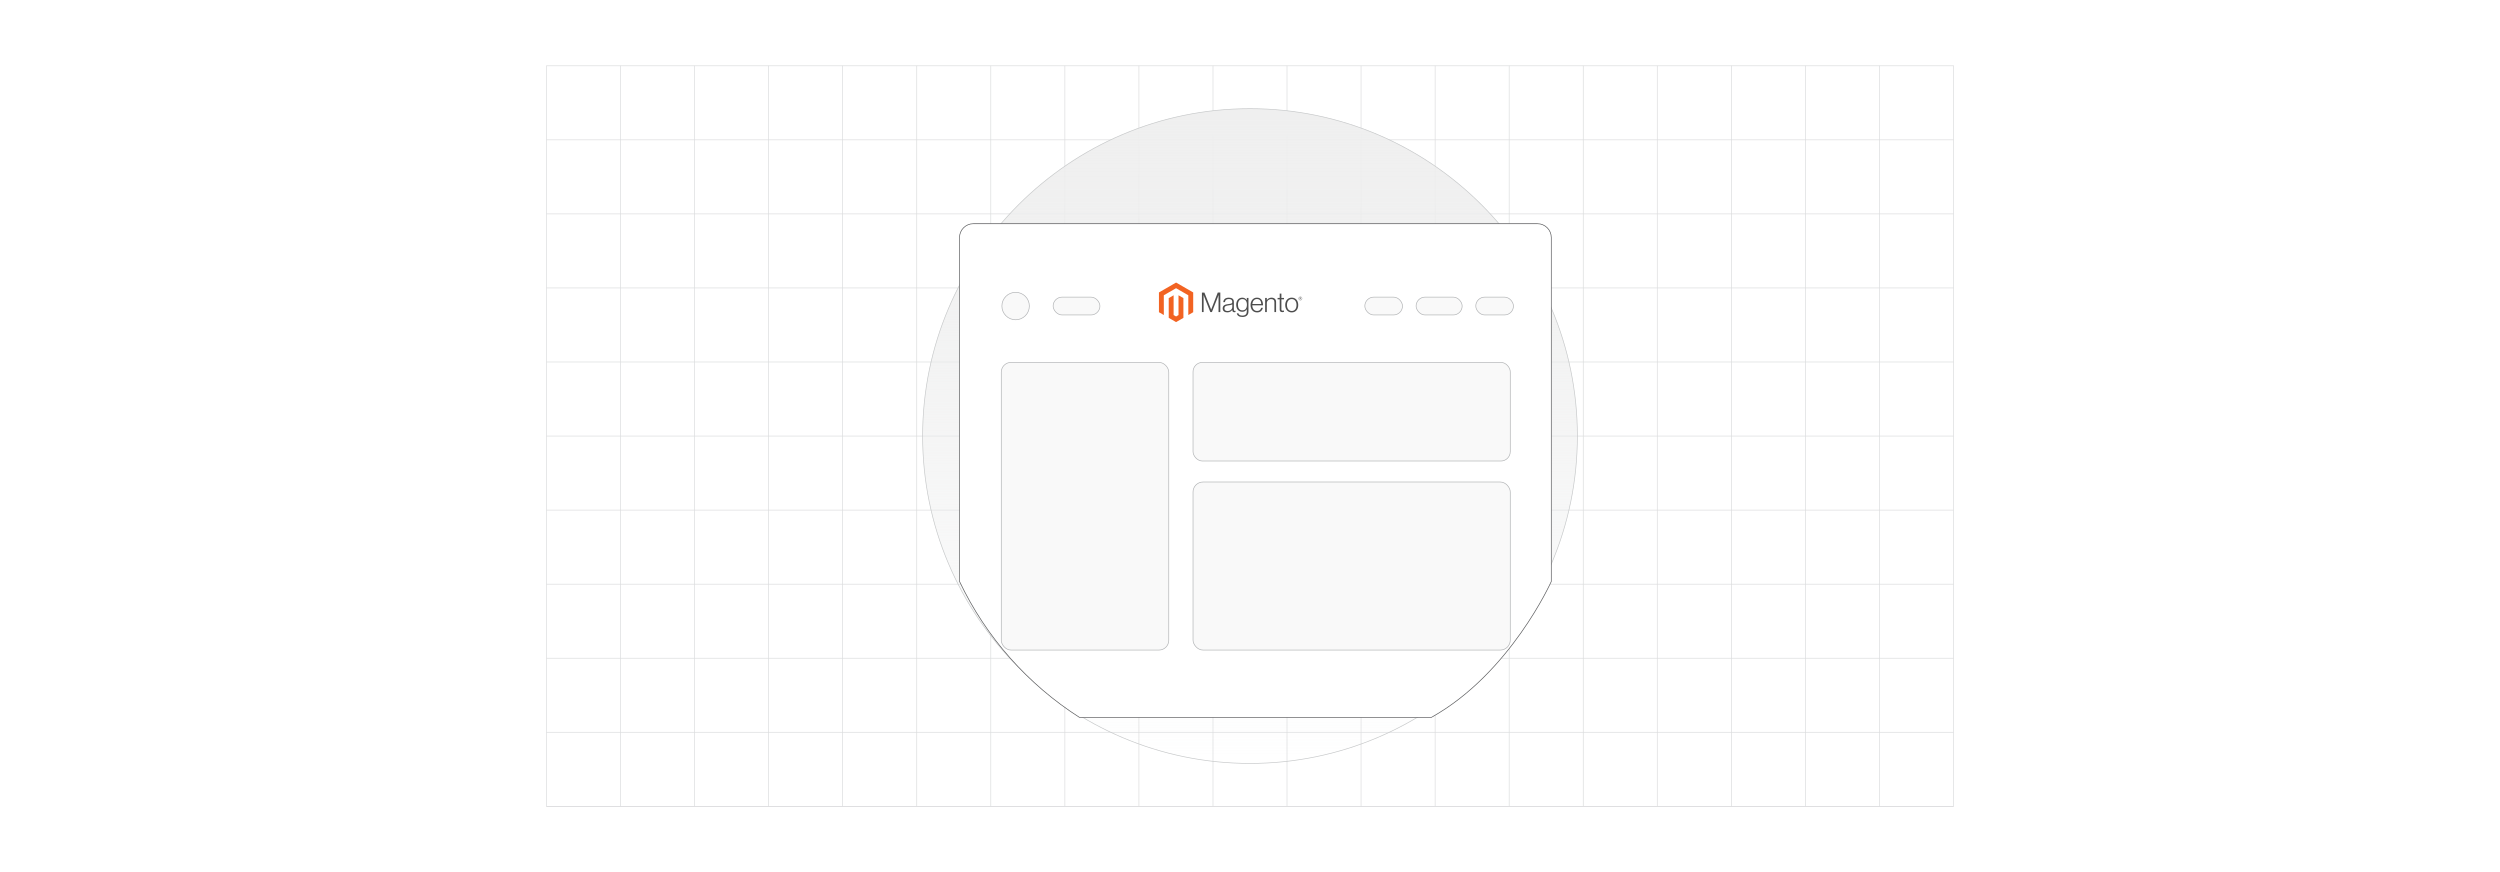 <?xml version="1.0" encoding="UTF-8"?><svg id="Layer_1" xmlns="http://www.w3.org/2000/svg" xmlns:xlink="http://www.w3.org/1999/xlink" viewBox="0 0 860 300"><defs><linearGradient id="linear-gradient" x1="430" y1="262.619" x2="430" y2="37.381" gradientUnits="userSpaceOnUse"><stop offset=".001" stop-color="#e6e7e7" stop-opacity="0"/><stop offset="1" stop-color="#efefef"/></linearGradient><filter id="drop-shadow-1" filterUnits="userSpaceOnUse"><feOffset dx="1.859" dy="1.859"/><feGaussianBlur result="blur" stdDeviation="2.788"/><feFlood flood-color="#333" flood-opacity=".07"/><feComposite in2="blur" operator="in"/><feComposite in="SourceGraphic"/></filter></defs><rect width="860" height="300" rx="5" ry="5" fill="#fff" stroke-width="0"/><rect x="187.984" y="22.632" width="484.032" height="254.747" fill="none" stroke="#dbdcdd" stroke-miterlimit="10" stroke-width=".235"/><polyline points="672.016 277.379 646.543 277.379 646.533 277.379 621.06 277.379 595.587 277.379 570.115 277.379 570.104 277.379 544.643 277.379 519.17 277.379 519.159 277.379 493.687 277.379 468.214 277.379 468.203 277.379 442.731 277.379 417.269 277.379 391.786 277.379 366.313 277.379 340.841 277.379 340.83 277.379 315.358 277.379 289.885 277.379 289.874 277.379 264.412 277.379 238.94 277.379 238.929 277.379 213.457 277.379 187.984 277.379" fill="none" stroke="#dbdcdd" stroke-miterlimit="10" stroke-width=".235"/><polyline points="187.984 251.906 213.457 251.906 238.929 251.906 238.94 251.906 264.412 251.906 289.874 251.906 289.885 251.906 315.358 251.906 340.83 251.906 340.841 251.906 366.313 251.906 391.786 251.906 417.269 251.906 442.731 251.906 468.203 251.906 468.214 251.906 493.687 251.906 519.159 251.906 519.17 251.906 544.643 251.906 570.104 251.906 570.115 251.906 595.587 251.906 621.06 251.906 646.533 251.906 646.543 251.906 672.016 251.906" fill="none" stroke="#dbdcdd" stroke-miterlimit="10" stroke-width=".235"/><polyline points="187.984 226.434 213.457 226.434 238.929 226.434 238.94 226.434 264.412 226.434 289.874 226.434 289.885 226.434 315.358 226.434 340.83 226.434 340.841 226.434 366.313 226.434 391.786 226.434 417.269 226.434 442.731 226.434 468.203 226.434 468.214 226.434 493.687 226.434 519.159 226.434 519.17 226.434 544.643 226.434 570.104 226.434 570.115 226.434 595.587 226.434 621.06 226.434 646.533 226.434 646.543 226.434 672.016 226.434" fill="none" stroke="#dbdcdd" stroke-miterlimit="10" stroke-width=".235"/><polyline points="187.984 200.961 213.457 200.961 238.929 200.961 238.94 200.961 264.412 200.961 289.874 200.961 289.885 200.961 315.358 200.961 340.83 200.961 340.841 200.961 366.313 200.961 391.786 200.961 417.269 200.961 442.731 200.961 468.203 200.961 468.214 200.961 493.687 200.961 519.159 200.961 519.17 200.961 544.643 200.961 570.104 200.961 570.115 200.961 595.587 200.961 621.06 200.961 646.533 200.961 646.543 200.961 672.016 200.961" fill="none" stroke="#dbdcdd" stroke-miterlimit="10" stroke-width=".235"/><polyline points="187.984 175.478 213.457 175.478 238.929 175.478 238.94 175.478 264.412 175.478 289.874 175.478 289.885 175.478 315.358 175.478 340.83 175.478 340.841 175.478 366.313 175.478 391.786 175.478 417.269 175.478 442.731 175.478 468.203 175.478 468.214 175.478 493.687 175.478 519.159 175.478 519.17 175.478 544.643 175.478 570.104 175.478 570.115 175.478 595.587 175.478 621.06 175.478 646.533 175.478 646.543 175.478 672.016 175.478" fill="none" stroke="#dbdcdd" stroke-miterlimit="10" stroke-width=".235"/><polyline points="187.984 150.005 213.457 150.005 238.929 150.005 238.94 150.005 264.412 150.005 289.874 150.005 289.885 150.005 315.358 150.005 340.83 150.005 340.841 150.005 366.313 150.005 391.786 150.005 417.269 150.005 442.731 150.005 468.203 150.005 468.214 150.005 493.687 150.005 519.159 150.005 519.17 150.005 544.643 150.005 570.104 150.005 570.115 150.005 595.587 150.005 621.06 150.005 646.533 150.005 646.543 150.005 672.016 150.005" fill="none" stroke="#dbdcdd" stroke-miterlimit="10" stroke-width=".235"/><polyline points="187.984 124.522 213.457 124.522 238.929 124.522 238.94 124.522 264.412 124.522 289.874 124.522 289.885 124.522 315.358 124.522 340.83 124.522 340.841 124.522 366.313 124.522 391.786 124.522 417.269 124.522 442.731 124.522 468.203 124.522 468.214 124.522 493.687 124.522 519.159 124.522 519.17 124.522 544.643 124.522 570.104 124.522 570.115 124.522 595.587 124.522 621.06 124.522 646.533 124.522 646.543 124.522 672.016 124.522" fill="none" stroke="#dbdcdd" stroke-miterlimit="10" stroke-width=".235"/><polyline points="187.984 99.05 213.457 99.05 238.929 99.05 238.94 99.05 264.412 99.05 289.874 99.05 289.885 99.05 315.358 99.05 340.83 99.05 340.841 99.05 366.313 99.05 391.786 99.05 417.269 99.05 442.731 99.05 468.203 99.05 468.214 99.05 493.687 99.05 519.159 99.05 519.17 99.05 544.643 99.05 570.104 99.05 570.115 99.05 595.587 99.05 621.06 99.05 646.533 99.05 646.543 99.05 672.016 99.05" fill="none" stroke="#dbdcdd" stroke-miterlimit="10" stroke-width=".235"/><polyline points="187.984 73.577 213.457 73.577 238.929 73.577 238.94 73.577 264.412 73.577 289.874 73.577 289.885 73.577 315.358 73.577 340.83 73.577 340.841 73.577 366.313 73.577 391.786 73.577 417.269 73.577 442.731 73.577 468.203 73.577 468.214 73.577 493.687 73.577 519.159 73.577 519.17 73.577 544.643 73.577 570.104 73.577 570.115 73.577 595.587 73.577 621.06 73.577 646.533 73.577 646.543 73.577 672.016 73.577" fill="none" stroke="#dbdcdd" stroke-miterlimit="10" stroke-width=".235"/><polyline points="187.984 48.105 213.457 48.105 238.929 48.105 238.94 48.105 264.412 48.105 289.874 48.105 289.885 48.105 315.358 48.105 340.83 48.105 340.841 48.105 366.313 48.105 391.786 48.105 417.269 48.105 442.731 48.105 468.203 48.105 468.214 48.105 493.687 48.105 519.159 48.105 519.17 48.105 544.643 48.105 570.104 48.105 570.115 48.105 595.587 48.105 621.06 48.105 646.533 48.105 646.543 48.105 672.016 48.105" fill="none" stroke="#dbdcdd" stroke-miterlimit="10" stroke-width=".235"/><line x1="672.016" y1="22.632" x2="672.016" y2="22.621" fill="none" stroke="#dbdcdd" stroke-miterlimit="10" stroke-width=".235"/><polyline points="646.533 277.379 646.533 251.906 646.533 226.434 646.533 200.961 646.533 175.478 646.533 150.005 646.533 124.522 646.533 99.06 646.533 99.05 646.533 73.577 646.533 48.105 646.533 22.632 646.533 22.621" fill="none" stroke="#dbdcdd" stroke-miterlimit="10" stroke-width=".235"/><polyline points="621.06 277.379 621.06 251.906 621.06 226.434 621.06 200.961 621.06 175.478 621.06 150.005 621.06 124.522 621.06 99.06 621.06 99.05 621.06 73.577 621.06 48.105 621.06 22.632 621.06 22.621" fill="none" stroke="#dbdcdd" stroke-miterlimit="10" stroke-width=".235"/><polyline points="595.587 277.379 595.587 251.906 595.587 226.434 595.587 200.961 595.587 175.478 595.587 150.005 595.587 124.522 595.587 99.06 595.587 99.05 595.587 73.577 595.587 48.105 595.587 22.632 595.587 22.621" fill="none" stroke="#dbdcdd" stroke-miterlimit="10" stroke-width=".235"/><polyline points="570.104 277.379 570.104 251.906 570.104 226.434 570.104 200.961 570.104 175.478 570.104 150.005 570.104 124.522 570.104 99.06 570.104 99.05 570.104 73.577 570.104 48.105 570.104 22.632 570.104 22.621" fill="none" stroke="#dbdcdd" stroke-miterlimit="10" stroke-width=".235"/><polyline points="544.643 277.379 544.643 251.906 544.643 226.434 544.643 200.961 544.643 175.478 544.643 150.005 544.643 124.522 544.643 99.06 544.643 99.05 544.643 73.577 544.643 48.105 544.643 22.632 544.643 22.621" fill="none" stroke="#dbdcdd" stroke-miterlimit="10" stroke-width=".235"/><polyline points="519.159 277.379 519.159 251.906 519.159 226.434 519.159 200.961 519.159 175.478 519.159 150.005 519.159 124.522 519.159 99.06 519.159 99.05 519.159 73.577 519.159 48.105 519.159 22.632 519.159 22.621" fill="none" stroke="#dbdcdd" stroke-miterlimit="10" stroke-width=".235"/><polyline points="493.687 277.379 493.687 251.906 493.687 226.434 493.687 200.961 493.687 175.478 493.687 150.005 493.687 124.522 493.687 99.06 493.687 99.05 493.687 73.577 493.687 48.105 493.687 22.632 493.687 22.621" fill="none" stroke="#dbdcdd" stroke-miterlimit="10" stroke-width=".235"/><polyline points="468.203 277.379 468.203 251.906 468.203 226.434 468.203 200.961 468.203 175.478 468.203 150.005 468.203 124.522 468.203 99.06 468.203 99.05 468.203 73.577 468.203 48.105 468.203 22.632 468.203 22.621" fill="none" stroke="#dbdcdd" stroke-miterlimit="10" stroke-width=".235"/><polyline points="442.731 277.379 442.731 251.906 442.731 226.434 442.731 200.961 442.731 175.478 442.731 150.005 442.731 124.522 442.731 99.06 442.731 99.05 442.731 73.577 442.731 48.105 442.731 22.632 442.731 22.621" fill="none" stroke="#dbdcdd" stroke-miterlimit="10" stroke-width=".235"/><polyline points="417.269 277.379 417.269 251.906 417.269 226.434 417.269 200.961 417.269 175.478 417.269 150.005 417.269 124.522 417.269 99.06 417.269 99.05 417.269 73.577 417.269 48.105 417.269 22.632 417.269 22.621" fill="none" stroke="#dbdcdd" stroke-miterlimit="10" stroke-width=".235"/><polyline points="391.786 277.379 391.786 251.906 391.786 226.434 391.786 200.961 391.786 175.478 391.786 150.005 391.786 124.522 391.786 99.06 391.786 99.05 391.786 73.577 391.786 48.105 391.786 22.632 391.786 22.621" fill="none" stroke="#dbdcdd" stroke-miterlimit="10" stroke-width=".235"/><polyline points="366.313 277.379 366.313 251.906 366.313 226.434 366.313 200.961 366.313 175.478 366.313 150.005 366.313 124.522 366.313 99.06 366.313 99.05 366.313 73.577 366.313 48.105 366.313 22.632 366.313 22.621" fill="none" stroke="#dbdcdd" stroke-miterlimit="10" stroke-width=".235"/><polyline points="340.83 277.379 340.83 251.906 340.83 226.434 340.83 200.961 340.83 175.478 340.83 150.005 340.83 124.522 340.83 99.06 340.83 99.05 340.83 73.577 340.83 48.105 340.83 22.632 340.83 22.621" fill="none" stroke="#dbdcdd" stroke-miterlimit="10" stroke-width=".235"/><polyline points="315.358 277.379 315.358 251.906 315.358 226.434 315.358 200.961 315.358 175.478 315.358 150.005 315.358 124.522 315.358 99.06 315.358 99.05 315.358 73.577 315.358 48.105 315.358 22.632 315.358 22.621" fill="none" stroke="#dbdcdd" stroke-miterlimit="10" stroke-width=".235"/><polyline points="289.874 277.379 289.874 251.906 289.874 226.434 289.874 200.961 289.874 175.478 289.874 150.005 289.874 124.522 289.874 99.06 289.874 99.05 289.874 73.577 289.874 48.105 289.874 22.632 289.874 22.621" fill="none" stroke="#dbdcdd" stroke-miterlimit="10" stroke-width=".235"/><polyline points="264.412 277.379 264.412 251.906 264.412 226.434 264.412 200.961 264.412 175.478 264.412 150.005 264.412 124.522 264.412 99.06 264.412 99.05 264.412 73.577 264.412 48.105 264.412 22.632 264.412 22.621" fill="none" stroke="#dbdcdd" stroke-miterlimit="10" stroke-width=".235"/><polyline points="238.929 277.379 238.929 251.906 238.929 226.434 238.929 200.961 238.929 175.478 238.929 150.005 238.929 124.522 238.929 99.06 238.929 99.05 238.929 73.577 238.929 48.105 238.929 22.632 238.929 22.621" fill="none" stroke="#dbdcdd" stroke-miterlimit="10" stroke-width=".235"/><polyline points="213.457 277.379 213.457 251.906 213.457 226.434 213.457 200.961 213.457 175.478 213.457 150.005 213.457 124.522 213.457 99.06 213.457 99.05 213.457 73.577 213.457 48.105 213.457 22.632 213.457 22.621" fill="none" stroke="#dbdcdd" stroke-miterlimit="10" stroke-width=".235"/><path d="M430,262.619c-62.098,0-112.619-50.521-112.619-112.619s50.521-112.619,112.619-112.619,112.619,50.521,112.619,112.619-50.521,112.619-112.619,112.619Z" fill="url(#linear-gradient)" stroke="#c6c8c9" stroke-miterlimit="10" stroke-width=".232"/><g filter="url(#drop-shadow-1)"><path d="M531.785,198.168v-118.307c0-2.63-2.138-4.768-4.768-4.768h-194.027c-2.64,0-4.777,2.138-4.777,4.768v118.288c9.108,19.193,23.487,35.411,41.257,46.769h121.067c27.141-15.149,41.248-46.75,41.248-46.75Z" fill="#fff" stroke="#58595b" stroke-miterlimit="10" stroke-width=".232"/><circle cx="347.514" cy="103.421" r="4.722" fill="#f9f9f9" stroke="#b1b3b5" stroke-miterlimit="10" stroke-width=".232"/><rect x="360.421" y="100.358" width="16.092" height="6.126" rx="3.063" ry="3.063" fill="#f9f9f9" stroke="#b1b3b5" stroke-miterlimit="10" stroke-width=".232"/><rect x="467.638" y="100.358" width="12.959" height="6.126" rx="3.063" ry="3.063" fill="#f9f9f9" stroke="#b1b3b5" stroke-miterlimit="10" stroke-width=".232"/><rect x="485.28" y="100.358" width="15.845" height="6.126" rx="3.063" ry="3.063" fill="#f9f9f9" stroke="#b1b3b5" stroke-miterlimit="10" stroke-width=".232"/><rect x="505.808" y="100.358" width="12.959" height="6.126" rx="3.063" ry="3.063" fill="#f9f9f9" stroke="#b1b3b5" stroke-miterlimit="10" stroke-width=".232"/><rect x="342.584" y="122.805" width="57.608" height="98.959" rx="3.357" ry="3.357" fill="#f9f9f9" stroke="#b1b3b5" stroke-miterlimit="10" stroke-width=".232"/><rect x="408.544" y="122.805" width="109.134" height="33.929" rx="3.249" ry="3.249" fill="#f9f9f9" stroke="#b1b3b5" stroke-miterlimit="10" stroke-width=".232"/><rect x="408.544" y="163.955" width="109.134" height="57.809" rx="3.439" ry="3.439" fill="#f9f9f9" stroke="#b1b3b5" stroke-miterlimit="10" stroke-width=".232"/><polygon points="402.715 95.339 396.818 98.743 396.818 105.542 398.502 106.515 398.49 99.715 402.703 97.282 406.917 99.715 406.917 106.512 408.6 105.542 408.6 98.737 402.715 95.339" fill="#f26322" stroke-width="0"/><polygon points="403.55 106.513 402.709 107.002 401.864 106.518 401.864 99.715 400.182 100.686 400.185 107.487 402.708 108.944 405.234 107.487 405.234 100.686 403.55 99.715 403.55 106.513" fill="#f26322" stroke-width="0"/><path d="M412.456,98.784l2.315,5.848h.019l2.258-5.848h.881v6.701h-.609v-5.839h-.019c-.031.105-.065.212-.102.318-.031.088-.068.184-.108.29-.04.107-.077.206-.107.3l-1.94,4.931h-.553l-1.96-4.93c-.037-.088-.076-.183-.113-.285-.037-.102-.073-.202-.104-.296-.037-.113-.076-.223-.113-.328h-.019v5.839h-.578v-6.701h.853Z" fill="#4d4d4d" stroke-width="0"/><path d="M419.7,105.513c-.181-.051-.352-.137-.501-.253-.141-.113-.256-.257-.333-.422-.082-.168-.122-.365-.122-.59,0-.287.053-.521.159-.703.104-.18.253-.328.431-.435.181-.108.392-.192.633-.248.254-.058.513-.102.773-.131.238-.025.44-.052.605-.08s.3-.065.403-.108.178-.101.224-.174c.046-.073.07-.171.07-.296v-.094c0-.331-.1-.577-.3-.736s-.487-.239-.862-.239c-.863,0-1.316.36-1.359,1.079h-.572c.031-.468.205-.844.52-1.125.315-.281.784-.422,1.41-.422.53,0,.949.117,1.256.352.306.235.459.618.459,1.149v2.633c0,.144.027.248.08.314.053.065.134.101.239.108.033,0,.065-.003.098-.009.034-.006.073-.016.117-.028h.028v.422c-.052.021-.104.039-.159.052-.077.018-.156.025-.235.024-.212,0-.38-.055-.507-.165-.126-.11-.195-.284-.206-.52v-.102h-.025c-.076.102-.159.201-.248.291-.105.105-.223.198-.352.272-.15.086-.31.151-.478.196-.181.051-.388.076-.618.074-.212.002-.423-.027-.627-.086M421.128,105.004c.204-.085.373-.192.511-.324.262-.245.41-.588.413-.946v-.872c-.156.088-.346.154-.568.202s-.452.086-.689.117c-.206.031-.397.064-.572.098s-.327.088-.455.163c-.126.073-.232.178-.305.305-.076.128-.113.296-.113.502,0,.168.03.309.089.422.055.108.137.201.235.272.102.071.218.12.342.146.135.028.275.043.413.042.263,0,.495-.042.698-.126" fill="#4d4d4d" stroke-width="0"/><path d="M424.152,106.823c-.325-.241-.51-.542-.553-.905h.562c.051.281.202.483.455.605s.554.183.905.183c.518,0,.902-.123,1.149-.37s.37-.585.37-1.018v-.768h-.028c-.181.275-.391.483-.628.627s-.541.215-.909.215c-.319,0-.606-.059-.862-.178-.253-.116-.477-.285-.657-.496-.181-.212-.321-.467-.417-.764s-.146-.624-.146-.979c0-.394.057-.741.168-1.044s.262-.557.45-.764c.183-.202.409-.362.661-.468.254-.105.526-.161.801-.159.374,0,.683.077.927.23s.447.361.609.623h.028v-.752h.575v4.658c0,.536-.15.972-.45,1.303-.368.388-.909.581-1.621.581-.6,0-1.062-.12-1.388-.36M426.693,104.369c.257-.357.385-.825.385-1.405,0-.287-.031-.55-.094-.787-.062-.238-.159-.443-.291-.614-.129-.171-.299-.308-.492-.398-.198-.094-.426-.141-.689-.141-.481,0-.854.178-1.12.533s-.398.831-.398,1.425c-.002.257.03.514.094.764.062.233.156.437.281.609.122.169.282.308.468.403.187.097.409.146.666.146.536,0,.933-.178,1.192-.533" fill="#4d4d4d" stroke-width="0"/><path d="M429.625,105.415c-.273-.122-.516-.305-.707-.533-.19-.227-.336-.496-.435-.807s-.15-.646-.15-1.007c0-.362.053-.698.159-1.007s.254-.578.444-.805c.189-.227.426-.41.694-.535.272-.128.577-.192.914-.192.388,0,.713.073.979.22.26.141.481.345.646.59.165.247.282.529.352.848.068.324.104.654.102.984h-3.692c.004.259.043.516.117.764.065.221.169.429.309.614.135.177.31.318.511.413.206.1.447.15.722.15.406,0,.721-.098.942-.296.221-.198.379-.461.472-.792h.563c-.105.481-.325.866-.657,1.153s-.773.431-1.321.431c-.362,0-.685-.064-.966-.192M431.912,102.041c-.062-.209-.153-.391-.272-.544-.12-.154-.273-.278-.45-.361-.181-.088-.397-.131-.646-.131s-.467.043-.652.131c-.186.083-.351.206-.483.361-.135.161-.241.343-.314.539-.08.217-.132.444-.154.674h3.074c-.004-.227-.039-.452-.102-.67" fill="#4d4d4d" stroke-width="0"/><path d="M433.927,100.64v.74h.019c.166-.247.385-.453.642-.605.266-.159.591-.239.979-.239.45,0,.82.129,1.111.389s.437.633.435,1.12v3.441h-.581v-3.385c0-.368-.098-.639-.296-.811-.198-.172-.468-.259-.811-.257-.199-.002-.395.034-.581.104-.175.065-.337.162-.478.285-.137.12-.248.269-.324.435-.079.174-.119.362-.117.553v3.075h-.58v-4.847h.581Z" fill="#4d4d4d" stroke-width="0"/><path d="M438.613,105.322c-.168-.135-.253-.358-.253-.67v-3.533h-.731v-.478h.731v-1.49h.581v1.49h.9v.478h-.9v3.44c0,.175.039.296.117.361.079.065.195.098.351.098.071,0,.141-.009.211-.024.059-.012.117-.03.174-.052h.028v.496c-.172.058-.354.086-.535.085-.281,0-.507-.067-.674-.201" fill="#4d4d4d" stroke-width="0"/><path d="M441.561,105.415c-.272-.123-.514-.306-.707-.535-.195-.227-.343-.496-.446-.805s-.154-.645-.154-1.007.052-.698.154-1.007.251-.578.446-.807c.193-.229.435-.41.707-.535.278-.128.593-.192.942-.192s.663.064.938.192c.27.125.51.308.703.535.195.227.34.496.44.807.1.31.149.646.15,1.007,0,.362-.051.698-.15,1.007s-.247.578-.44.805-.432.41-.703.535c-.275.128-.587.192-.938.192s-.664-.064-.942-.192M443.216,104.961c.204-.104.38-.254.516-.44.138-.187.241-.406.309-.657.138-.521.138-1.071,0-1.593-.068-.251-.171-.469-.309-.657-.135-.186-.312-.336-.516-.44-.206-.107-.443-.161-.712-.159s-.508.053-.718.159c-.204.105-.379.256-.516.44-.141.187-.245.406-.314.657-.137.521-.137,1.071,0,1.593.068.25.172.468.314.657.137.184.314.334.516.44.204.105.443.159.718.159s.513-.053.712-.159" fill="#4d4d4d" stroke-width="0"/><path d="M445.476,101.445c-.36,0-.609-.25-.609-.623s.256-.625.609-.625.611.253.611.625-.256.623-.611.623M445.476,100.269c-.29,0-.521.199-.521.553s.23.55.521.55.524-.199.524-.55-.233-.553-.524-.553M445.656,101.156l-.206-.296h-.067v.285h-.119v-.692h.209c.144,0,.241.073.241.202,0,.1-.053.163-.14.19l.199.282-.117.028ZM445.474,100.563h-.092v.204h.086c.077,0,.126-.033.126-.102s-.043-.102-.12-.101" fill="#4d4d4d" stroke-width="0"/></g></svg>